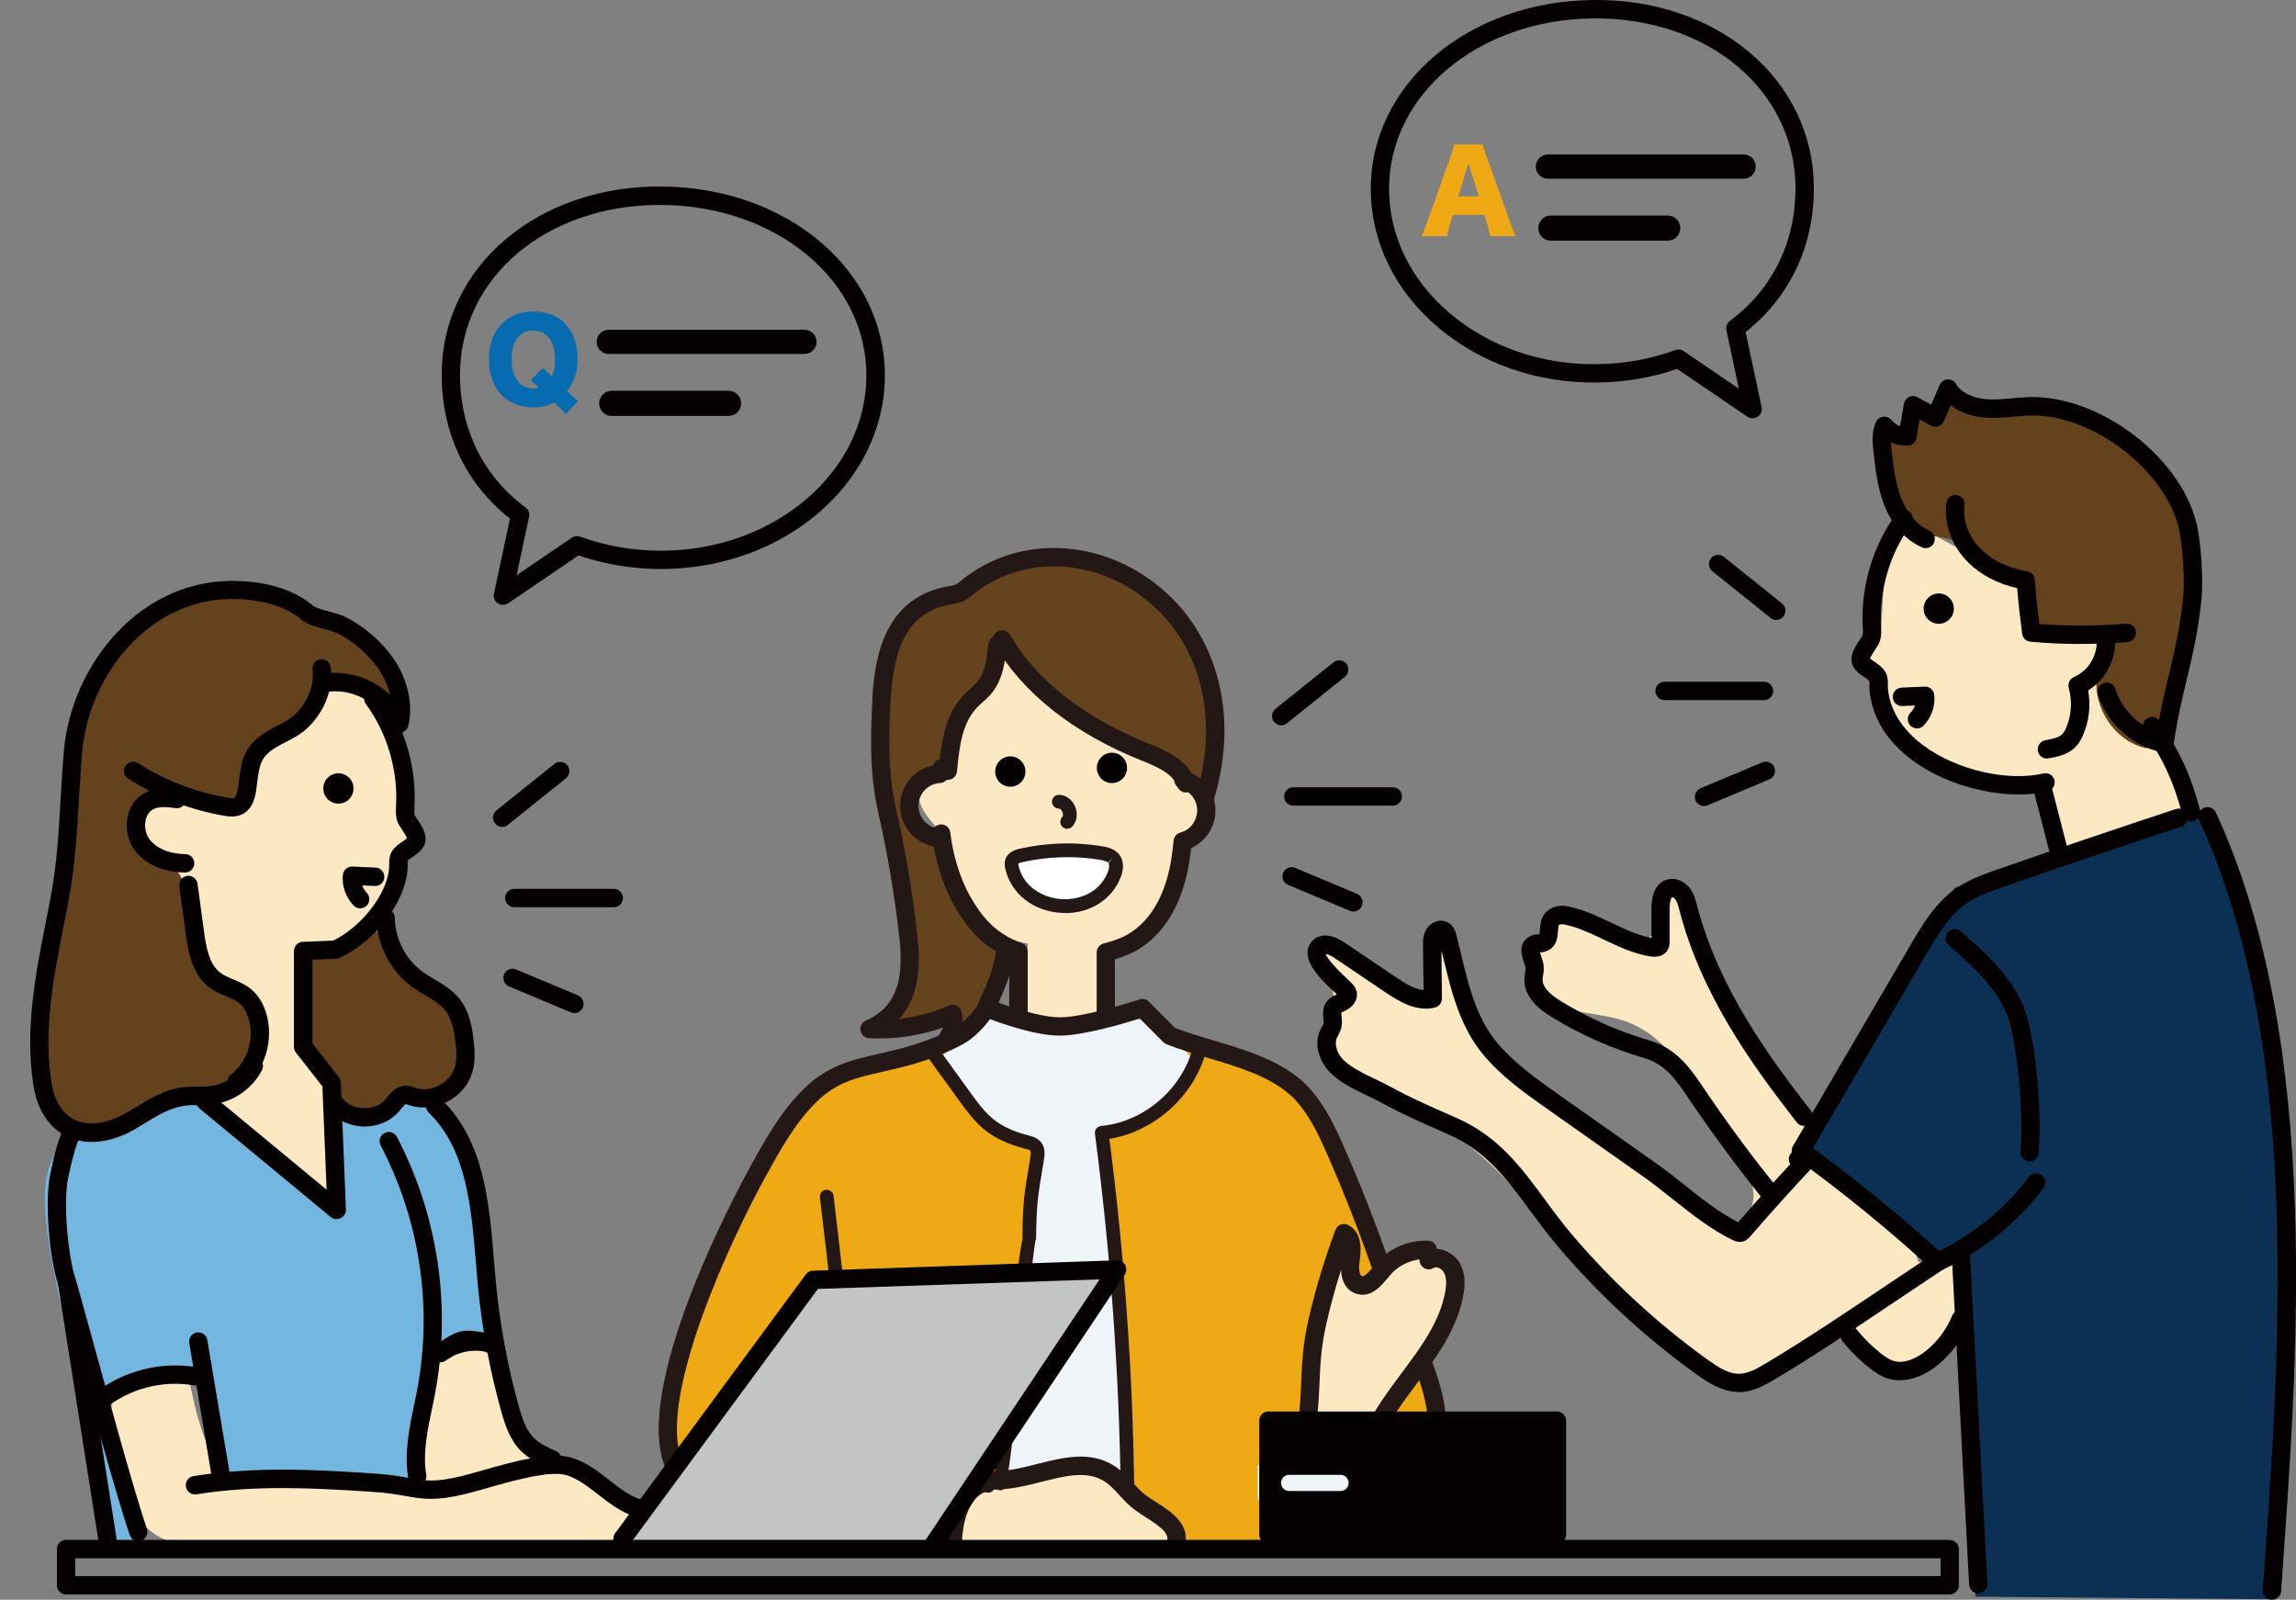 <svg width="211" height="147" viewBox="0 0 211 147" fill="none" xmlns="http://www.w3.org/2000/svg">
<rect x="0" y="0" width="211" height="147" fill="#808080" stroke="none"/>
<g clip-path="url(#clip0_157_470)">
<path d="M75.501 99.36C78.225 97.679 81.53 97.899 84.649 96.995C87.423 96.184 89.836 95.314 91.703 93.009C95.579 94.436 99.934 93.761 103.953 92.73C104.222 92.663 104.508 92.587 104.777 92.646C105.08 92.713 105.323 92.924 105.55 93.127C107.745 95.103 109.199 96.412 112.209 97.012C114.622 97.552 117.195 98.009 119.053 99.638C120.945 101.302 121.735 103.861 122.526 106.26C124.014 110.77 125.821 115.17 127.94 119.418C129.672 122.897 131.934 126.486 132.337 130.439C132.522 132.229 132.346 134.518 130.891 135.81C129.109 137.406 126.721 137.406 125.082 139.61C124.72 140.1 124.384 140.649 123.846 140.936C123.408 141.173 122.896 141.207 122.4 141.232C112.251 141.764 102.078 141.806 91.922 141.35C88.853 141.215 89.391 139.83 86.415 141.494C85.734 141.874 84.909 141.865 84.128 141.84C82.093 141.781 80.067 141.73 78.032 141.671C74.988 141.587 71.886 141.494 68.985 140.548C63.638 138.808 60.628 133.741 61.124 128.125C61.376 125.236 62.596 122.542 63.798 119.907C65.454 116.267 67.11 112.627 68.767 108.988C70.204 105.829 71.785 102.476 74.425 100.137C74.77 99.833 75.131 99.562 75.501 99.335V99.36Z" fill="#EEA915"/>
<path d="M101.027 93.955C102.675 93.82 104.575 93.161 105.937 94.098C107.501 95.179 108.594 96.058 109.62 97.367C108.174 101.353 105.256 102.772 101.246 104.098C102.919 114.291 104.18 126.377 104.239 136.705C100.422 134.822 95.797 134.661 91.863 136.283C91.678 125.912 95.041 111.808 95.209 105.39C95.31 105.778 90.366 102.442 89.836 101.817C88.508 100.238 85.49 98.769 86.784 96.843C87.533 95.728 91.005 93.254 92.182 93.051C93.275 92.865 95.268 93.769 96.436 93.896C97.958 94.065 99.497 94.082 101.027 93.955Z" fill="#EFF4F8"/>
<path d="M87.171 64.751C87.138 64.802 87.096 64.844 87.062 64.894C85.658 66.761 83.976 70.924 84.439 73.323C84.775 75.079 86.23 75.848 86.751 77.081C87.449 78.719 87.449 80.653 88.449 82.343C89.752 84.555 91.921 86.388 94.461 86.7C94.234 88.904 94.2 91.134 94.343 93.347C96.731 94.259 99.446 94.293 101.859 93.431C101.952 91.683 102.044 89.935 102.137 88.178C102.162 87.756 102.196 87.3 102.498 87.004C102.784 86.726 103.213 86.692 103.608 86.607C106.971 85.932 107.947 82.03 108.426 79.133C108.863 76.524 111.806 73.694 108.813 71.186C108.426 70.865 107.989 70.612 107.669 70.223C107.266 69.734 107.123 69.083 106.938 68.484C105.323 63.29 100.094 60.072 94.906 58.493C93.166 57.961 91.039 57.64 89.736 58.915C90.231 59.025 90.332 59.692 90.223 60.19C89.845 61.998 88.315 63.281 87.171 64.742V64.751Z" fill="#FCE9C3"/>
<path d="M100.363 67.31C102.011 68.07 103.768 68.593 105.424 69.353C107.493 70.308 109.191 71.693 110.141 73.796C111.554 73.593 111.495 72.613 111.486 71.524C111.47 69.978 111.52 68.441 111.528 66.879C111.562 63.29 110.561 59.65 108.392 56.761C104.979 52.218 98.488 49.988 93.267 52.218C91.476 52.978 89.887 54.202 88.02 54.734C83.917 55.9 81.74 56.432 80.849 61.102C80.092 65.08 80.117 69.21 80.924 73.179C82.269 79.792 87.457 90.484 79.209 94.943C81.984 95.678 84.834 94.293 87.373 92.95C87.449 94.014 87.222 95.078 86.81 96.049C90.156 94.749 92.561 90.999 93.048 87.511C93.073 87.334 93.09 87.139 93.023 86.971C92.93 86.751 92.695 86.624 92.485 86.506C90.66 85.493 89.181 83.972 88.105 82.182C87.314 80.873 86.944 77.284 85.902 76.49C85.658 76.304 85.355 76.211 85.069 76.084C84.17 75.687 83.438 74.868 83.253 73.897C83.068 72.926 83.505 71.836 84.363 71.355C85.027 70.983 85.834 70.992 86.591 70.874C87.272 68.644 87.751 66.592 89.113 64.709C90.274 63.104 91.501 61.415 91.661 59.371C92.544 60.503 93.477 61.592 94.444 62.648C95.882 64.21 97.42 65.705 99.261 66.752C99.615 66.955 99.976 67.141 100.346 67.31H100.363Z" fill="#64431E"/>
<path d="M87.129 96.184C86.961 96.184 86.784 96.134 86.641 96.024C86.263 95.754 86.179 95.222 86.448 94.841C86.541 94.715 86.616 94.571 86.667 94.419C84.489 95.188 82.152 95.526 79.865 95.399C79.478 95.374 79.15 95.095 79.083 94.706C79.016 94.318 79.217 93.938 79.571 93.786C82.194 92.62 83.119 90.349 82.656 86.21C82.227 82.393 81.588 78.559 80.739 74.801C79.949 71.279 79.991 68.458 80.126 65.148C80.26 61.862 80.546 55.03 87.138 53.873L87.289 53.848C87.491 53.814 87.676 53.78 87.81 53.721C87.953 53.654 88.121 53.518 88.273 53.392C93.309 49.237 100.691 49.355 106.223 53.662C111.865 58.053 113.916 65.629 111.57 73.424C111.436 73.872 110.973 74.125 110.519 73.99C110.074 73.855 109.822 73.382 109.956 72.934C112.092 65.823 110.267 58.949 105.189 54.996C100.279 51.171 93.763 51.052 89.34 54.692C89.122 54.878 88.836 55.106 88.483 55.267C88.155 55.41 87.835 55.461 87.558 55.511L87.423 55.537C83.06 56.297 82.017 59.962 81.799 65.215C81.664 68.509 81.622 71.102 82.37 74.429C83.228 78.246 83.884 82.14 84.312 86.025C84.573 88.372 84.607 91.455 82.639 93.634C84.212 93.448 85.759 93.034 87.205 92.392C87.432 92.291 87.692 92.299 87.919 92.409C88.138 92.519 88.306 92.722 88.365 92.967C88.6 93.946 88.399 95.019 87.81 95.838C87.642 96.066 87.39 96.193 87.129 96.193V96.184Z" fill="#231815"/>
<path d="M66.883 138.175C66.883 138.175 66.858 138.175 66.85 138.175C65.849 138.132 64.605 138.09 63.512 137.524C62.251 136.883 61.376 135.776 60.922 134.256C58.535 126.385 67.926 109.055 69.002 107.104C70.288 104.782 71.743 102.155 73.837 100.086C76.056 97.899 78.251 97.4 80.798 96.826L81.412 96.683C83.228 96.269 85.582 95.635 87.76 94.428C88.769 93.87 89.702 92.62 89.979 92.181C90.198 91.835 90.627 91.7 91.005 91.852C91.047 91.869 95.091 93.482 97.42 93.482C99.749 93.482 104.668 91.852 104.718 91.835C105.021 91.734 105.357 91.81 105.576 92.038L107.972 94.445C109.048 94.867 110.225 95.222 111.478 95.593C114.353 96.446 117.321 97.333 119.532 99.216C119.86 99.495 120.171 99.807 120.457 100.128C121.845 101.716 122.753 103.659 123.56 105.508C125.107 109.03 126.528 112.661 127.78 116.301C128.159 117.399 128.798 118.759 129.47 120.195C132.043 125.692 135.574 133.217 129.874 137.465C129.496 137.744 128.974 137.668 128.697 137.288C128.419 136.916 128.495 136.384 128.873 136.106C133.464 132.677 130.404 126.157 127.949 120.912C127.259 119.434 126.603 118.041 126.191 116.85C124.947 113.252 123.543 109.663 122.021 106.184C121.231 104.376 120.415 102.645 119.188 101.235C118.961 100.973 118.709 100.728 118.439 100.5C116.497 98.845 113.698 98.017 110.999 97.206C109.653 96.801 108.384 96.429 107.19 95.948C107.081 95.906 106.988 95.838 106.904 95.762L104.743 93.592C103.381 94.022 99.581 95.162 97.403 95.162C95.226 95.162 92.283 94.132 90.988 93.651C90.501 94.293 89.626 95.314 88.567 95.906C86.213 97.215 83.707 97.882 81.782 98.329L81.16 98.473C78.679 99.03 76.88 99.436 75.005 101.285C73.08 103.177 71.693 105.694 70.465 107.915C66.942 114.291 60.746 127.888 62.52 133.758C62.848 134.839 63.419 135.574 64.269 136.013C65.034 136.401 66.026 136.443 66.909 136.477C67.371 136.494 67.733 136.891 67.716 137.356C67.699 137.812 67.329 138.166 66.875 138.166L66.883 138.175Z" fill="#231815"/>
<path d="M101.624 93.921C101.162 93.921 100.783 93.541 100.783 93.076V87.519C100.783 87.131 101.044 86.802 101.414 86.7C102.322 86.464 103.062 86.194 103.575 85.898C106.265 84.369 107.274 81.27 107.644 78.93C107.728 78.382 107.795 77.816 107.854 77.241C107.888 76.887 108.132 76.6 108.468 76.507C109.384 76.262 110.023 75.426 110.023 74.48C110.023 73.534 109.418 72.732 108.51 72.47C108.064 72.335 107.812 71.87 107.938 71.422C108.073 70.975 108.544 70.722 108.981 70.848C110.604 71.33 111.697 72.791 111.697 74.48C111.697 75.983 110.805 77.334 109.46 77.934C109.41 78.407 109.359 78.812 109.292 79.201C108.863 81.903 107.661 85.509 104.39 87.367C103.877 87.654 103.23 87.925 102.456 88.153V93.068C102.456 93.532 102.078 93.912 101.616 93.912L101.624 93.921Z" fill="#231815"/>
<path d="M93.586 93.921C93.124 93.921 92.746 93.541 92.746 93.076V88.026C90.08 86.911 88.685 84.96 87.667 83.17C86.818 81.675 86.145 79.724 85.809 77.782C84.052 77.453 82.724 75.907 82.724 74.049C82.724 72.031 84.304 70.367 86.314 70.266C86.768 70.257 87.171 70.603 87.196 71.068C87.222 71.532 86.86 71.929 86.398 71.955C85.279 72.014 84.405 72.934 84.405 74.049C84.405 74.978 85.01 75.772 85.843 76.051C85.994 75.882 86.213 75.772 86.44 75.755C86.894 75.73 87.281 76.059 87.331 76.507C87.558 78.534 88.247 80.763 89.139 82.334C90.122 84.057 91.367 85.771 93.881 86.65C94.217 86.768 94.444 87.089 94.444 87.443V93.076C94.444 93.541 94.066 93.921 93.603 93.921H93.586Z" fill="#231815"/>
<path d="M102.263 78.812C102.305 78.855 102.347 78.905 102.389 78.956C102.667 79.361 102.574 79.91 102.389 80.375C100.741 84.572 94.04 84.049 92.998 79.725C92.956 79.547 92.922 79.353 92.981 79.175C93.099 78.812 93.519 78.677 93.889 78.593C96.268 78.069 98.74 77.993 101.145 78.382C101.54 78.449 101.977 78.542 102.255 78.821L102.263 78.812Z" fill="white"/>
<path d="M97.899 83.896C97.748 83.896 97.597 83.896 97.445 83.879C94.923 83.702 92.939 82.131 92.392 79.868C92.333 79.606 92.283 79.302 92.392 78.981C92.636 78.221 93.485 78.035 93.763 77.976C96.235 77.427 98.757 77.351 101.254 77.757C101.742 77.833 102.305 77.968 102.709 78.365C102.784 78.441 102.851 78.517 102.91 78.61C103.272 79.133 103.297 79.826 102.986 80.62C102.187 82.647 100.22 83.905 97.908 83.905L97.899 83.896ZM93.578 79.387C93.578 79.387 93.578 79.437 93.611 79.581C94.108 81.658 96.033 82.511 97.521 82.621C99.009 82.722 101.01 82.14 101.801 80.147C101.943 79.784 101.969 79.471 101.859 79.319L102.255 78.812L101.817 79.268C101.641 79.1 101.22 79.032 101.044 78.998C98.732 78.626 96.31 78.703 94.023 79.209C93.653 79.294 93.578 79.37 93.578 79.378V79.387Z" fill="#231815"/>
<path d="M90.618 93.49C90.509 93.49 90.391 93.465 90.282 93.423C89.862 93.237 89.668 92.739 89.853 92.308L90.164 91.607C90.812 90.146 91.283 89.099 91.543 87.443C91.619 86.979 92.039 86.666 92.502 86.742C92.956 86.818 93.275 87.249 93.2 87.705C92.905 89.58 92.376 90.771 91.695 92.291L91.383 92.984C91.241 93.296 90.938 93.49 90.61 93.49H90.618Z" fill="#231815"/>
<path d="M117.733 66.651C117.489 66.651 117.246 66.541 117.077 66.33C116.792 65.967 116.85 65.435 117.212 65.139L122.551 60.858C122.912 60.57 123.442 60.63 123.736 60.993C124.022 61.356 123.963 61.888 123.602 62.183L118.263 66.465C118.112 66.592 117.927 66.651 117.742 66.651H117.733Z" fill="#040000"/>
<path d="M124.375 83.761C124.266 83.761 124.157 83.744 124.056 83.694L118.372 81.312C117.943 81.135 117.742 80.636 117.918 80.206C118.095 79.775 118.591 79.572 119.02 79.75L124.703 82.131C125.132 82.309 125.334 82.807 125.157 83.238C125.023 83.559 124.712 83.761 124.384 83.761H124.375Z" fill="#040000"/>
<path d="M127.999 74.032H118.851C118.389 74.032 118.011 73.652 118.011 73.188C118.011 72.723 118.389 72.343 118.851 72.343H127.999C128.461 72.343 128.84 72.723 128.84 73.188C128.84 73.652 128.461 74.032 127.999 74.032Z" fill="#040000"/>
<path d="M92.846 72.292C93.613 72.292 94.234 71.668 94.234 70.899C94.234 70.129 93.613 69.505 92.846 69.505C92.08 69.505 91.459 70.129 91.459 70.899C91.459 71.668 92.08 72.292 92.846 72.292Z" fill="#040000"/>
<path d="M102.187 71.955C102.953 71.955 103.575 71.331 103.575 70.561C103.575 69.792 102.953 69.168 102.187 69.168C101.421 69.168 100.8 69.792 100.8 70.561C100.8 71.331 101.421 71.955 102.187 71.955Z" fill="#040000"/>
<path d="M108.989 72.825C108.644 72.825 108.317 72.605 108.199 72.259C107.77 71.034 106.189 70.401 104.802 69.843C98.606 67.344 93.965 63.661 91.367 59.185C91.131 58.78 91.266 58.265 91.669 58.028C92.073 57.792 92.586 57.927 92.821 58.332C95.856 63.568 101.355 66.626 105.433 68.272C107.064 68.931 109.098 69.75 109.788 71.684C109.939 72.124 109.712 72.605 109.275 72.765C109.183 72.799 109.09 72.816 108.998 72.816L108.989 72.825Z" fill="#231815"/>
<path d="M87.096 71.676C86.986 71.676 86.877 71.651 86.776 71.608L86.213 71.372C85.784 71.195 85.582 70.705 85.759 70.274C85.868 70.004 86.103 69.826 86.364 69.767C86.608 67.538 87.062 65.46 88.533 63.898C88.735 63.687 88.945 63.492 89.155 63.298C89.424 63.053 89.677 62.825 89.87 62.58C90.526 61.753 90.686 60.604 90.829 59.185C90.871 58.721 91.283 58.392 91.745 58.425C92.207 58.468 92.544 58.881 92.502 59.346C92.376 60.68 92.207 62.335 91.19 63.628C90.913 63.982 90.593 64.269 90.29 64.54C90.106 64.7 89.929 64.869 89.761 65.046C88.449 66.44 88.163 68.517 87.945 70.891C87.919 71.161 87.768 71.397 87.541 71.541C87.407 71.625 87.255 71.659 87.104 71.659L87.096 71.676Z" fill="#231815"/>
<path d="M98.076 76.16C97.916 76.16 97.765 76.101 97.639 75.983C97.386 75.738 97.378 75.341 97.614 75.088C97.714 74.978 97.706 74.775 97.639 74.615C97.572 74.454 97.445 74.302 97.294 74.302C96.949 74.294 96.672 73.998 96.68 73.652C96.689 73.306 96.975 73.036 97.311 73.036H97.328C97.967 73.052 98.538 73.475 98.807 74.133C99.076 74.792 98.967 75.493 98.53 75.958C98.404 76.084 98.244 76.152 98.076 76.152V76.16Z" fill="#231815"/>
<path d="M87.634 138.377C89.517 135.101 99.135 133.589 102.112 135.354C102.91 135.835 103.6 136.486 104.272 137.136C104.794 137.634 105.307 138.132 105.828 138.631C106.694 139.458 107.636 140.573 107.249 141.713C103.213 141.73 99.186 142.144 95.133 142.279C93.166 142.347 89.097 143.301 87.844 141.207C87.171 140.083 87.188 139.146 87.634 138.377Z" fill="#FCE9C3"/>
<path d="M87.541 142.988C87.079 142.988 86.7 142.6 86.709 142.136C86.742 137.811 88.575 135.21 91.611 135.177C92.787 135.16 94.074 134.839 95.31 134.526C97.723 133.918 100.22 133.285 102.431 134.72C103.095 135.151 103.6 135.7 104.096 136.241C104.466 136.646 104.819 137.026 105.214 137.33C105.517 137.558 105.87 137.786 106.248 138.031C107.602 138.901 109.283 139.973 108.93 141.891C108.846 142.347 108.409 142.651 107.947 142.566C107.493 142.482 107.19 142.043 107.274 141.578C107.409 140.835 106.593 140.252 105.34 139.45C104.953 139.205 104.55 138.943 104.188 138.664C103.684 138.276 103.264 137.82 102.86 137.381C102.423 136.899 102.002 136.452 101.515 136.139C99.917 135.101 97.883 135.616 95.722 136.165C94.385 136.502 93.006 136.849 91.627 136.866C88.735 136.899 88.399 140.565 88.39 142.144C88.39 142.608 88.012 142.98 87.549 142.98L87.541 142.988Z" fill="#231815"/>
<path d="M121.567 116.588C121.777 115.49 122.282 114.139 123.392 114.097C123.972 115.229 124.157 116.563 123.913 117.813C125.14 118.244 126.326 117.137 127.158 116.141C127.991 115.144 129.193 114.038 130.412 114.485C131.101 114.739 131.581 115.448 132.304 115.55C132.606 115.592 132.909 115.524 133.203 115.592C133.943 115.761 134.246 116.656 134.238 117.416C134.195 120.017 132.068 122.01 130.454 124.046C128.487 126.512 127.116 129.451 126.477 132.542C124.627 132.204 122.778 131.874 120.92 131.537C118.154 131.038 121.105 118.995 121.559 116.58L121.567 116.588Z" fill="#FCE9C3"/>
<path d="M126.301 132.356C126.175 132.356 126.048 132.33 125.931 132.271C125.51 132.06 125.342 131.553 125.552 131.14C126.435 129.358 127.637 127.745 128.798 126.182C130.589 123.784 132.279 121.512 132.8 118.776C132.96 117.94 132.926 117.331 132.682 116.909C132.564 116.698 132.329 116.521 132.094 116.47C131.993 116.445 131.858 116.436 131.757 116.504C131.513 116.664 131.202 116.69 130.933 116.554C130.673 116.428 130.488 116.174 130.462 115.879L130.446 115.727C129.403 115.862 128.411 116.386 127.738 117.188L127.562 117.399C126.94 118.151 126.006 119.291 124.678 118.894C123.804 118.632 123.299 117.847 123.232 116.715C122.736 118.286 122.299 119.874 121.929 121.47C121.407 123.725 121.34 125.321 121.264 127.001C121.206 128.353 121.147 129.746 120.869 131.604C120.81 132.01 120.466 132.314 120.054 132.322H119.423C119.423 132.322 119.415 132.33 119.406 132.33C118.952 132.33 118.574 131.967 118.566 131.503C118.566 131.064 118.877 130.7 119.305 130.65C119.49 129.223 119.541 128.057 119.583 126.925C119.659 125.16 119.726 123.488 120.289 121.081C120.92 118.353 121.744 115.642 122.727 113.016C122.811 112.788 122.988 112.611 123.207 112.526C123.434 112.442 123.677 112.45 123.888 112.56C125.342 113.303 125.039 115.245 124.947 115.879C124.829 116.639 124.964 117.213 125.157 117.272C125.418 117.357 125.931 116.732 126.267 116.326L126.46 116.098C127.621 114.713 129.47 113.92 131.253 114.012C131.665 114.038 132.001 114.35 132.043 114.764C132.194 114.764 132.346 114.789 132.497 114.832C133.187 115.001 133.8 115.465 134.153 116.073C134.607 116.859 134.708 117.847 134.465 119.097C133.868 122.213 131.976 124.746 130.16 127.196C129.042 128.699 127.89 130.244 127.074 131.891C126.931 132.187 126.629 132.356 126.317 132.356H126.301Z" fill="#231815"/>
<path d="M76.804 117.695C76.485 117.695 76.216 117.458 76.182 117.137L75.35 110.026C75.308 109.68 75.56 109.368 75.905 109.325C76.241 109.292 76.561 109.537 76.603 109.883L77.435 116.994C77.477 117.34 77.225 117.653 76.88 117.695C76.855 117.695 76.83 117.695 76.804 117.695Z" fill="#231815"/>
<path d="M91.905 136.925H91.863C91.518 136.925 91.232 136.638 91.241 136.283C91.241 136.19 91.257 136.106 91.299 136.03C91.459 135.287 92.09 129.552 92.603 124.916C93.418 117.526 93.721 114.747 94.007 113.709H93.956C93.998 110.474 94.124 109.697 94.612 106.817L94.688 106.353C94.713 106.192 94.772 105.863 94.696 105.753C94.629 105.652 94.335 105.576 94.116 105.525C92.662 105.153 91.442 104.588 90.501 103.828C89.542 103.051 88.836 102.079 88.147 101.133L85.221 97.097C85.019 96.818 85.078 96.421 85.364 96.21C85.641 95.999 86.036 96.066 86.246 96.353L89.172 100.39C89.811 101.269 90.467 102.181 91.291 102.848C92.09 103.49 93.141 103.98 94.419 104.309C94.839 104.41 95.411 104.562 95.747 105.069C96.092 105.593 95.991 106.209 95.932 106.581L95.856 107.045C95.377 109.917 95.259 110.601 95.217 113.742C95.217 113.835 95.201 113.92 95.159 113.996C94.999 114.73 94.368 120.456 93.855 125.076C92.577 136.705 92.544 136.942 91.913 136.942L91.905 136.925Z" fill="#231815"/>
<path d="M103.625 137.761C103.28 137.761 103.003 137.482 102.995 137.136C102.852 126.157 102.053 115.068 100.624 104.182C100.598 104.013 100.649 103.836 100.758 103.701C100.867 103.566 101.019 103.481 101.195 103.464C105.105 103.11 108.653 100.069 109.62 96.252C109.704 95.914 110.057 95.712 110.385 95.796C110.721 95.88 110.923 96.227 110.839 96.564C109.788 100.677 106.114 103.98 101.952 104.647C103.339 115.381 104.113 126.301 104.247 137.111C104.247 137.457 103.97 137.744 103.625 137.753V137.761Z" fill="#231815"/>
<path d="M90.795 137.153C90.795 137.153 90.728 137.153 90.694 137.153C89.181 136.908 87.634 136.849 86.103 136.967C85.759 136.992 85.456 136.731 85.431 136.384C85.406 136.038 85.666 135.734 86.011 135.709C87.642 135.582 89.281 135.65 90.896 135.911C91.24 135.962 91.476 136.291 91.417 136.638C91.367 136.95 91.098 137.17 90.795 137.17V137.153Z" fill="#231815"/>
<path d="M37.095 76.287C37.381 76.701 37.751 76.98 38.247 77.047C38.474 77.925 37.473 78.559 36.893 79.243C36.086 80.189 36.019 81.54 35.657 82.739C34.774 85.653 31.798 87.781 28.771 87.663C28.57 87.663 28.351 87.646 28.191 87.773C28.006 87.916 27.981 88.186 27.973 88.423C27.905 90.374 27.83 92.325 27.762 94.276C27.72 95.331 27.729 96.522 28.469 97.274C28.864 97.679 29.427 97.907 29.763 98.363C30.075 98.785 30.133 99.343 30.184 99.866C30.503 103.067 30.814 106.268 31.134 109.469C31.193 110.051 31.151 110.795 30.604 110.989C30.159 111.149 29.713 110.812 29.36 110.499C24.946 106.521 19.237 102.214 16.429 96.91C13.612 91.582 11.939 85.636 11.695 79.606C11.594 77.03 11.914 74.091 13.965 72.554C14.688 72.014 15.546 71.71 16.328 71.262C18.808 69.835 20.237 67.115 22.423 65.266C24.87 63.205 31.125 60.992 33.807 63.56C35.489 65.164 36.221 67.985 36.7 70.164C36.977 71.448 36.078 74.851 37.095 76.304V76.287Z" fill="#FCE9C3"/>
<path d="M36.389 64.565C36.422 64.818 36.447 65.072 36.464 65.325C35.203 63.188 32.294 62.901 29.822 62.85C29.881 64.303 28.561 65.409 27.291 66.102C26.022 66.794 24.559 67.419 23.912 68.72C23.466 69.624 23.5 70.671 23.348 71.667C23.197 72.664 22.718 73.745 21.759 74.04C21.33 74.167 20.876 74.125 20.431 74.066C18.22 73.779 16.387 73.027 14.251 73.956C12.805 74.581 11.039 76.599 12.612 78.12C13.351 78.838 14.529 78.829 15.428 79.327C17.85 80.678 16.942 84.411 18.085 86.953C19.094 89.2 21.692 90.332 22.928 92.46C24.626 95.374 22.768 99.698 19.489 100.449C17.698 100.863 15.756 100.339 14.016 100.922C12.082 101.564 10.703 103.473 8.702 103.861C6.112 104.368 3.691 101.969 3.111 99.377C2.531 96.784 3.271 94.115 3.884 91.539C5.314 85.594 6.146 79.496 6.365 73.382C6.457 70.755 6.449 68.095 7.147 65.561C8.349 61.22 11.687 57.572 15.832 55.858C19.304 54.422 25.064 53.864 28.384 55.976C28.889 56.297 29.36 56.677 29.906 56.913C30.411 57.133 30.949 57.217 31.47 57.386C33.051 57.893 34.337 59.109 35.153 60.562C35.842 61.795 36.212 63.171 36.38 64.573L36.389 64.565Z" fill="#64421E"/>
<path d="M38.482 89.799C39.382 90.357 40.399 90.771 41.131 91.539C42.585 93.068 42.501 95.458 42.325 97.561C42.24 98.574 42.089 99.723 41.274 100.331C40.214 101.125 38.709 100.576 37.406 100.821C36.263 101.032 35.346 101.859 34.287 102.332C32.925 102.949 31.243 102.586 30.814 100.998C30.697 100.559 30.688 100.103 30.579 99.664C29.915 97.088 27.182 96.488 27.384 93.49C27.51 91.657 27.628 89.816 27.754 87.984C27.771 87.756 27.788 87.511 27.922 87.325C28.09 87.088 28.401 86.996 28.687 86.945C29.805 86.742 30.957 86.801 32.075 86.59C32.79 86.455 33.345 85.957 33.992 85.788C34.968 85.534 34.648 85.509 35.296 86.523C36.136 87.84 37.137 88.972 38.482 89.799Z" fill="#64421E"/>
<path d="M31.512 111.47C31.479 108.43 31.453 105.398 31.42 102.358C34.009 103.093 36.582 100.196 39.188 100.88C41.248 101.412 42.106 103.836 42.577 105.922C43.88 111.783 44.62 117.771 44.771 123.775C42.77 123.817 40.374 124.121 39.525 125.937C39.23 126.571 39.188 127.289 39.155 127.989C39.012 130.802 38.869 133.606 38.726 136.418C32.572 136.257 26.409 136.198 20.254 136.257C19.8 133.411 19.346 130.565 18.884 127.711C18.791 127.145 18.674 126.52 18.22 126.174C17.909 125.937 17.505 125.878 17.118 125.844C15.201 125.692 13.251 126.055 11.519 126.892C11.115 127.086 10.711 127.322 10.485 127.702C10.224 128.133 10.241 128.674 10.266 129.172C10.518 133.623 11.208 138.039 12.334 142.347C11.258 142.195 10.19 142.051 9.114 141.899C9.955 131.714 5.12 121.934 4.196 111.757C3.969 109.291 4.153 106.428 6.104 104.917C7.281 104.005 8.845 103.819 10.316 103.565C14.604 102.814 17.993 99.681 21.415 103C23.062 104.596 24.71 106.175 26.476 107.636C27.081 108.143 31.512 110.896 31.521 111.47H31.512Z" fill="#73B7E0"/>
<path d="M74.93 118.184L102.154 116.994L86.768 141.967L55.995 142.203L74.93 118.184Z" fill="#C3C4C4"/>
<path d="M46.57 128.665C46.739 129.442 46.957 130.185 47.361 130.768C50.018 134.619 55.567 135.227 58.055 139.315C57.912 141.477 55.087 142.119 52.935 142.169C50.522 142.228 48.109 142.279 45.688 142.338C39.096 142.49 32.496 142.642 25.904 142.389C20.919 142.195 13.394 143.546 11.947 137.634C11.485 135.742 11.023 133.842 10.56 131.95C10.182 130.413 9.93 128.496 11.165 127.525C11.72 127.094 12.444 126.968 13.133 126.875C14.52 126.689 15.924 126.571 17.32 126.512C17.866 129.071 18.724 133.724 20.952 135.447C22.146 136.376 23.794 136.393 25.307 136.376C29.536 136.308 33.774 136.249 38.003 136.182C37.053 136.198 38.163 128.463 38.356 127.804C39.037 125.431 42.072 122.525 44.796 124.375C46.041 125.228 46.2 127.027 46.562 128.665H46.57Z" fill="#FCE9C3"/>
<path d="M172.804 58.214C172.745 58.636 172.669 59.084 172.409 59.422C171.82 60.165 170.324 60.469 170.609 61.373C170.761 61.845 171.341 61.98 171.778 62.225C172.451 62.605 172.821 63.349 173.182 64.041C174.788 67.073 177.184 69.936 180.472 70.874C182.094 71.338 183.835 71.296 185.449 71.794C187.063 72.292 188.644 73.601 188.627 75.299C188.619 76.245 188.224 77.469 189.039 77.951C189.283 78.094 189.569 78.111 189.855 78.128C194.176 78.331 198.54 77.511 202.483 75.738C201.693 73.745 200.894 71.743 200.104 69.75C199.978 69.438 199.851 69.117 199.633 68.855C199.179 68.306 198.431 68.129 197.766 67.875C194.227 66.516 192.377 61.879 194 58.442C192.167 58.586 190.258 58.729 188.551 58.036C186.845 57.344 185.424 55.571 185.769 53.763C185.769 53.797 177.621 48.873 176.747 48.747C172.501 48.13 173.249 55.148 172.812 58.214H172.804Z" fill="#FCE9C3"/>
<path d="M132.892 86.185C132.228 85.687 131.354 86.658 131.379 87.486C131.404 88.313 131.833 89.149 131.631 89.96C131.337 91.176 129.739 91.641 128.571 91.21C127.402 90.788 126.561 89.774 125.721 88.854C124.88 87.933 123.888 87.013 122.66 86.869C122.358 86.835 122.038 86.852 121.769 86.996C120.995 87.426 121.122 88.592 121.55 89.369C121.979 90.146 122.627 90.889 122.568 91.776C122.534 92.299 122.248 92.764 122.063 93.254C121.096 95.779 122.812 98.633 125.04 100.154C127.268 101.674 129.966 102.332 132.363 103.582C137.769 106.42 141.098 112.002 145.386 116.36C148.035 119.046 151.078 121.292 154.105 123.53C156.308 125.152 158.897 126.866 161.554 126.233C163.143 125.861 164.413 124.704 165.825 123.868C167.229 123.032 169.113 122.551 170.433 123.513C170.929 123.877 171.282 124.409 171.744 124.822C173.72 126.596 177.092 125.566 178.647 123.421C180.203 121.275 180.43 118.455 180.522 115.794C179.118 115.854 177.714 115.913 176.31 115.972C175.284 112.813 172.947 110.102 169.987 108.624C168.39 107.83 166.38 107.104 165.994 105.356C165.783 104.402 166.145 103.337 165.724 102.442C165.497 101.961 165.069 101.606 164.682 101.235C162.942 99.605 161.722 97.493 160.646 95.357C159.402 92.899 158.309 90.374 157.359 87.79C156.392 85.138 155.156 82.013 152.415 81.371C152.541 82.68 152.432 84.014 152.087 85.29C152.003 85.594 151.894 85.915 151.633 86.092C151.28 86.337 150.801 86.21 150.389 86.084C148.094 85.357 145.739 84.817 143.36 84.462C142.973 84.403 142.544 84.361 142.208 84.563C141.729 84.859 141.662 85.518 141.502 86.067C141.283 86.818 140.796 87.469 140.619 88.229C140.19 90.146 141.931 91.911 143.772 92.57C145.613 93.228 147.639 93.203 149.472 93.879C154.164 95.585 156.123 100.981 158.923 105.128C159.847 106.496 160.94 107.856 161.134 109.494C161.327 111.133 160.066 113.067 158.443 112.805C155.93 112.408 152.297 108.954 150.263 107.459C147.497 105.432 144.84 103.245 142.317 100.914C137.559 96.522 133.674 92.891 132.884 86.16L132.892 86.185Z" fill="#FCE9C3"/>
<path d="M177.933 38.502C177.386 38.224 176.84 37.953 176.293 37.675C175.881 38.435 175.721 39.322 175.822 40.183C174.906 40.056 174.023 39.735 173.233 39.254C172.678 41.923 173.157 44.794 174.553 47.142C174.998 47.885 175.562 48.611 176.36 48.958C176.974 49.228 177.655 49.245 178.319 49.355C180.413 49.701 182.22 50.959 183.952 52.184C184.894 52.851 185.861 53.535 186.458 54.523C187.055 55.503 187.206 56.863 186.492 57.766C187.03 57.091 193.235 57.876 193.31 59.481C193.344 60.097 193.058 60.68 192.881 61.271C191.931 64.337 194.016 67.994 197.127 68.728C199.877 69.379 201.23 56.339 201.264 54.363C201.356 49.937 200.205 45.309 197.211 42.058C194.79 39.431 191.242 37.852 187.719 37.472C184.415 37.117 181.43 38.232 178.681 35.682C178.37 36.594 178.176 37.556 177.941 38.502H177.933Z" fill="#64421E"/>
<path d="M143.04 130.565H116.766V140.311H143.04V130.565Z" fill="#040000"/>
<path d="M124.821 134.611H115.581V137.803H124.821V134.611Z" fill="#EFF4F8"/>
<path d="M202.189 74.438L179.639 81.565L165.994 105.364L177.268 115.811H180.522L181.531 146.721L208.755 146.958C208.755 146.958 210.411 119.021 209.941 109.503C209.47 99.993 206.031 82.511 205.325 80.138C204.619 77.765 202.189 74.438 202.189 74.438Z" fill="#0B3053"/>
<path d="M185.516 73.002C182.204 73.002 178.445 71.845 175.788 69.894C173.392 68.129 172.013 65.874 171.803 63.374C171.795 63.222 171.795 63.07 171.803 62.918C171.803 62.8 171.803 62.631 171.795 62.58C171.736 62.496 171.509 62.344 171.324 62.217C170.836 61.888 170.096 61.389 170.155 60.477C170.197 59.852 170.609 59.244 170.937 58.746C171.004 58.645 171.072 58.543 171.131 58.459C171.223 58.307 171.206 57.96 171.189 57.656C170.979 53.932 172.106 50.14 174.283 47.184C174.561 46.812 175.082 46.728 175.461 47.007C175.83 47.285 175.915 47.818 175.637 48.189C173.687 50.824 172.678 54.228 172.863 57.504C172.896 58.087 172.93 58.737 172.56 59.337C172.493 59.438 172.417 59.557 172.333 59.683C172.198 59.886 171.929 60.291 171.854 60.511C171.946 60.595 172.131 60.722 172.266 60.815C172.585 61.026 172.938 61.271 173.19 61.634C173.51 62.099 173.502 62.589 173.493 62.952C173.493 63.044 173.493 63.137 173.493 63.23C173.703 65.755 175.402 67.504 176.789 68.526C179.833 70.764 184.465 71.836 187.795 71.076C188.249 70.966 188.703 71.253 188.804 71.71C188.904 72.165 188.627 72.613 188.173 72.723C187.349 72.909 186.458 73.002 185.525 73.002H185.516Z" fill="#040000"/>
<path d="M178.168 57.319C178.934 57.319 179.555 56.695 179.555 55.925C179.555 55.156 178.934 54.532 178.168 54.532C177.402 54.532 176.781 55.156 176.781 55.925C176.781 56.695 177.402 57.319 178.168 57.319Z" fill="#040000"/>
<path d="M176.158 66.93C175.948 66.93 175.73 66.845 175.57 66.685C175.242 66.355 175.242 65.823 175.57 65.494C175.755 65.308 175.898 65.072 175.982 64.827L174.822 64.877C174.367 64.911 173.964 64.54 173.947 64.067C173.93 63.594 174.283 63.205 174.754 63.188L176.881 63.095C177.344 63.078 177.705 63.408 177.756 63.855C177.865 64.894 177.495 65.95 176.764 66.685C176.596 66.853 176.385 66.938 176.167 66.938L176.158 66.93Z" fill="#040000"/>
<path d="M198.901 69.15C198.851 69.15 198.8 69.15 198.75 69.134C196.009 68.618 193.621 66.482 192.797 63.813C192.663 63.365 192.907 62.892 193.352 62.757C193.798 62.622 194.269 62.867 194.403 63.315C194.966 65.122 196.438 66.625 198.22 67.25C198.557 65.198 198.943 63.577 199.322 61.997C199.835 59.869 200.314 57.851 200.625 54.971C200.801 53.358 200.6 50.512 200.322 48.966C199.296 43.401 192.301 37.953 186.449 38.181C185.987 38.198 185.533 38.24 185.071 38.283C184.188 38.359 183.28 38.443 182.355 38.367C181.127 38.266 180.068 37.869 179.269 37.244L178.63 38.713C178.538 38.933 178.353 39.093 178.134 39.169C177.916 39.245 177.672 39.229 177.462 39.11L176.411 38.536L176.116 40.251C176.049 40.647 175.713 40.935 175.318 40.952C174.805 40.977 174.258 40.859 173.771 40.639C173.779 40.901 173.813 41.163 173.838 41.407C174.006 42.894 174.183 44.422 174.721 45.791C175.276 47.201 176.217 48.282 177.302 48.755C177.731 48.941 177.924 49.439 177.739 49.861C177.554 50.292 177.058 50.486 176.638 50.3C175.124 49.642 173.888 48.265 173.165 46.407C172.543 44.836 172.358 43.19 172.182 41.602C172.089 40.774 171.971 39.752 172.4 38.781C172.518 38.511 172.77 38.325 173.064 38.291C173.35 38.257 173.645 38.376 173.83 38.604C174.031 38.857 174.309 39.051 174.611 39.161L174.973 37.092C175.023 36.822 175.192 36.594 175.435 36.475C175.679 36.357 175.965 36.366 176.2 36.492L177.47 37.185L178.26 35.369C178.386 35.082 178.664 34.888 178.975 34.862C179.278 34.846 179.589 34.998 179.749 35.276C180.211 36.053 181.237 36.577 182.498 36.678C183.28 36.746 184.079 36.678 184.928 36.594C185.415 36.551 185.903 36.509 186.391 36.492C193.083 36.256 200.801 42.269 201.979 48.662C202.29 50.351 202.491 53.366 202.306 55.157C201.987 58.146 201.491 60.207 200.97 62.394C200.541 64.168 200.104 66.009 199.75 68.433C199.717 68.661 199.591 68.863 199.406 68.999C199.263 69.1 199.086 69.159 198.918 69.159L198.901 69.15Z" fill="#040000"/>
<path d="M191.259 59.177C189.695 59.177 188.139 59.109 186.592 58.966C186.206 58.932 185.886 58.628 185.836 58.239C185.651 56.846 185.491 55.444 185.373 54.042C183.582 53.637 182.044 52.834 180.9 51.703C179.379 50.208 178.622 48.156 178.874 46.222C178.933 45.757 179.353 45.436 179.816 45.495C180.278 45.554 180.598 45.977 180.539 46.441C180.354 47.826 180.942 49.38 182.077 50.495C183.381 51.787 185.096 52.294 186.298 52.505C186.676 52.572 186.962 52.885 186.996 53.273C187.097 54.625 187.24 55.984 187.416 57.336C190.065 57.538 192.747 57.53 195.395 57.31C195.874 57.277 196.261 57.623 196.303 58.087C196.337 58.552 195.992 58.957 195.53 58.999C194.117 59.118 192.696 59.168 191.267 59.168L191.259 59.177Z" fill="#040000"/>
<path d="M188.106 69.7C187.702 69.7 187.349 69.412 187.282 68.999C187.206 68.543 187.509 68.103 187.963 68.019C188.644 67.901 189.232 67.774 189.552 67.428C189.661 67.309 189.762 67.141 189.88 66.879C190.367 65.747 190.452 64.413 190.115 63.222C189.998 62.808 190.208 62.377 190.603 62.209C191.872 61.676 192.747 60.283 192.68 58.906C192.654 58.442 193.016 58.045 193.478 58.02C193.932 57.977 194.336 58.357 194.361 58.822C194.454 60.68 193.462 62.487 191.898 63.441C192.15 64.818 191.99 66.254 191.427 67.554C191.301 67.858 191.107 68.247 190.788 68.585C190.056 69.37 188.972 69.564 188.257 69.683C188.207 69.683 188.156 69.691 188.114 69.691L188.106 69.7Z" fill="#040000"/>
<path d="M201.373 75.493C201.003 75.493 200.658 75.24 200.558 74.868C199.692 71.591 198.742 69.776 197.06 67.174C196.808 66.786 196.917 66.262 197.304 66.009C197.699 65.756 198.212 65.865 198.464 66.254C200.247 69.007 201.255 70.941 202.18 74.437C202.298 74.885 202.029 75.35 201.583 75.468C201.508 75.485 201.44 75.493 201.365 75.493H201.373Z" fill="#040000"/>
<path d="M189.216 79.141C188.846 79.141 188.501 78.888 188.4 78.508L186.887 72.63C186.769 72.174 187.038 71.718 187.492 71.6C187.946 71.481 188.4 71.752 188.518 72.208L190.031 78.086C190.149 78.533 189.88 78.998 189.426 79.116C189.359 79.133 189.283 79.141 189.216 79.141Z" fill="#040000"/>
<path d="M178.05 116.808C177.848 116.808 177.638 116.732 177.487 116.588C173.535 112.974 169.34 109.545 165.01 106.42C164.657 106.167 164.556 105.685 164.774 105.305L175.57 86.844C176.629 85.028 177.832 82.967 179.765 81.633C180.959 80.805 182.346 80.324 183.566 79.893C188.997 78.01 194.504 76.144 199.952 74.345C200.389 74.201 200.869 74.438 201.012 74.885C201.155 75.324 200.919 75.806 200.473 75.949C195.034 77.74 189.535 79.606 184.112 81.489C182.935 81.895 181.724 82.326 180.715 83.018C179.093 84.15 177.991 86.033 177.016 87.697L166.607 105.5C170.618 108.43 174.51 111.614 178.201 114.958C181.43 113.371 184.272 111.031 186.458 108.16C186.735 107.788 187.265 107.712 187.635 107.999C188.005 108.278 188.072 108.81 187.795 109.182C185.34 112.416 182.094 115.026 178.412 116.732C178.302 116.783 178.176 116.808 178.059 116.808H178.05Z" fill="#040000"/>
<path d="M208.789 147C208.789 147 208.747 147 208.73 147C208.267 146.966 207.914 146.561 207.948 146.096C209.394 125.625 211.824 96.438 202.105 75.367C201.911 74.944 202.096 74.438 202.517 74.243C202.945 74.049 203.441 74.235 203.635 74.657C213.539 96.125 211.092 125.583 209.629 146.215C209.596 146.662 209.226 147 208.789 147Z" fill="#040000"/>
<path d="M186.534 106.724C186.534 106.724 186.5 106.724 186.483 106.724C186.021 106.699 185.668 106.293 185.693 105.829C185.852 103.27 185.701 101.015 185.533 99.14C185.398 97.594 185.012 94.791 184.507 93.422C183.524 90.728 181.169 88.676 179.093 86.861C178.74 86.556 178.706 86.024 179.009 85.67C179.311 85.315 179.841 85.281 180.194 85.585C182.313 87.435 184.953 89.732 186.088 92.84C186.685 94.478 187.08 97.578 187.206 98.988C187.383 100.922 187.534 103.261 187.366 105.93C187.341 106.378 186.971 106.724 186.525 106.724H186.534Z" fill="#040000"/>
<path d="M159.789 127.905C158.284 127.905 156.989 127.069 155.887 126.275C151.204 122.905 146.925 118.961 143.175 114.544C142.25 113.455 141.426 112.34 140.627 111.259C138.551 108.447 136.6 105.787 133.203 104.283L132.329 103.895C130.58 103.126 128.764 102.324 127.049 101.378C126.629 101.142 126.158 100.922 125.687 100.694C124.443 100.103 123.156 99.486 122.223 98.54C121.323 97.62 120.693 96.058 121.323 94.664C121.374 94.554 121.433 94.444 121.491 94.343C121.559 94.225 121.626 94.098 121.634 94.022C121.651 93.938 121.634 93.769 121.618 93.608C121.575 93.211 121.517 92.671 121.853 92.147C122.114 91.734 122.509 91.539 122.795 91.404C122.82 91.396 122.837 91.387 122.853 91.37C122.778 91.294 122.685 91.21 122.584 91.117C121.365 89.968 119.532 88.229 120.373 86.751C120.592 86.371 120.928 86.117 121.357 86.016C122.24 85.805 123.165 86.337 123.518 86.582L128.26 89.783C129.109 90.357 129.992 90.906 130.824 90.982L130.774 86.894C130.774 86.506 130.765 85.923 131.068 85.4C131.295 85.019 131.682 84.732 132.11 84.639C132.489 84.555 132.875 84.623 133.178 84.834C133.649 85.154 133.775 85.678 133.842 85.948L134.599 89.022C135.146 91.252 135.919 93.786 137.5 95.711C139.072 97.637 141.182 99.123 143.217 100.567L152.18 106.884C153.071 107.509 153.962 108.219 154.82 108.903C156.4 110.161 158.031 111.453 159.738 112.315C161.31 110.499 162.908 108.717 164.522 106.977C164.438 106.851 164.388 106.69 164.388 106.521C164.388 106.057 164.757 105.677 165.22 105.668H166.111C166.111 105.668 166.111 105.66 166.12 105.66C166.456 105.66 166.759 105.863 166.893 106.167C167.028 106.479 166.969 106.842 166.733 107.087C164.732 109.215 162.748 111.411 160.848 113.615C160.739 113.742 160.478 114.038 160.049 114.105C159.679 114.164 159.385 114.021 159.259 113.962C157.3 113.024 155.509 111.605 153.785 110.229C152.903 109.528 152.079 108.869 151.229 108.269L142.267 101.952C140.131 100.449 137.928 98.895 136.213 96.792C134.431 94.605 133.582 91.843 132.985 89.436L132.463 87.342L132.514 91.75C132.514 92.139 132.253 92.485 131.875 92.578C130.202 93 128.646 92.08 127.318 91.184L122.576 87.984C122.273 87.781 121.996 87.688 121.836 87.663C121.903 87.916 122.307 88.533 123.736 89.884C123.946 90.087 124.123 90.255 124.241 90.374C124.358 90.501 124.552 90.703 124.644 91.016C124.854 91.674 124.501 92.392 123.778 92.789C123.703 92.831 123.619 92.874 123.534 92.916C123.442 92.966 123.291 93.034 123.257 93.076C123.257 93.102 123.282 93.304 123.291 93.431C123.316 93.693 123.35 94.022 123.282 94.368C123.215 94.681 123.08 94.943 122.971 95.145C122.938 95.213 122.896 95.289 122.862 95.356C122.576 95.998 122.929 96.851 123.425 97.358C124.148 98.093 125.292 98.642 126.41 99.174C126.923 99.419 127.419 99.655 127.873 99.909C129.521 100.821 131.295 101.606 133.018 102.358L133.901 102.746C137.701 104.435 139.795 107.264 141.998 110.263C142.771 111.318 143.578 112.408 144.47 113.455C148.135 117.771 152.314 121.622 156.888 124.915C157.846 125.599 158.872 126.292 159.906 126.233C160.663 126.199 161.403 125.802 162.277 125.278C165.716 123.243 169.869 120.456 173.527 117.999C174.956 117.044 176.335 116.115 177.613 115.271C178 115.017 178.521 115.127 178.773 115.516C179.025 115.904 178.916 116.428 178.529 116.681C177.251 117.526 175.881 118.446 174.452 119.4C170.777 121.867 166.607 124.67 163.126 126.731C162.269 127.238 161.209 127.871 159.965 127.922C159.906 127.922 159.856 127.922 159.797 127.922L159.789 127.905Z" fill="#040000"/>
<path d="M181.8 146.409C181.354 146.409 180.984 146.063 180.959 145.607L179.379 115.592C179.353 115.127 179.706 114.73 180.169 114.705C180.615 114.646 181.026 115.034 181.052 115.499L182.632 145.514C182.658 145.978 182.304 146.375 181.842 146.4C181.825 146.4 181.808 146.4 181.792 146.4L181.8 146.409Z" fill="#040000"/>
<path d="M174.603 126.841C174.208 126.841 173.829 126.782 173.46 126.664C172.804 126.452 172.266 126.064 171.812 125.709C170.878 124.975 170.038 124.138 169.298 123.209C169.003 122.846 169.062 122.314 169.424 122.019C169.785 121.731 170.315 121.791 170.609 122.145C171.265 122.965 172.022 123.716 172.846 124.366C173.191 124.637 173.569 124.907 173.972 125.042C175.192 125.439 176.512 124.518 177.024 124.105C178.067 123.26 178.883 122.154 179.395 120.912C179.572 120.482 180.06 120.279 180.497 120.456C180.926 120.634 181.127 121.132 180.951 121.563C180.329 123.066 179.337 124.392 178.084 125.422C176.949 126.351 175.73 126.832 174.595 126.832L174.603 126.841Z" fill="#040000"/>
<path d="M162.639 110.465C162.395 110.465 162.151 110.356 161.983 110.153C159.763 107.4 157.636 104.528 155.644 101.623L155.265 101.057C154.088 99.309 153.079 97.797 151.103 97.223C148.119 96.353 145.252 95.086 142.603 93.456C141.964 93.068 140.03 91.877 140.089 89.96C140.089 89.766 140.123 89.572 140.157 89.386C140.182 89.208 140.215 89.039 140.199 88.93C140.182 88.794 140.115 88.6 140.047 88.406C139.854 87.857 139.501 86.827 140.392 86.168C140.728 85.915 141.098 85.872 141.35 85.847C141.384 85.847 141.435 85.839 141.477 85.83C141.493 85.729 141.51 85.56 141.519 85.442C141.544 85.062 141.577 84.589 141.821 84.158C142.225 83.457 143.099 83.102 143.999 83.271C145.453 83.541 146.782 84.175 148.06 84.783C149.313 85.383 150.498 85.94 151.768 86.185V83.499C151.768 81.658 152.533 81.033 153.18 80.831C153.895 80.611 154.736 80.906 155.257 81.565C155.635 82.038 155.795 82.587 155.929 83.111C157.88 90.661 162.378 96.868 166.439 102.096C166.725 102.459 166.658 102.991 166.296 103.278C165.926 103.565 165.405 103.498 165.119 103.135C160.949 97.772 156.333 91.396 154.307 83.533C154.206 83.162 154.113 82.832 153.945 82.621C153.844 82.494 153.693 82.427 153.668 82.444C153.626 82.46 153.441 82.689 153.441 83.491V86.464C153.441 86.649 153.441 86.996 153.231 87.334C153.054 87.612 152.608 88.043 151.633 87.882C150.078 87.621 148.682 86.953 147.328 86.312C146.084 85.72 144.915 85.163 143.679 84.935C143.469 84.893 143.293 84.969 143.259 85.011C143.209 85.104 143.192 85.366 143.175 85.552C143.141 86.075 143.091 86.869 142.334 87.3C142.031 87.469 141.737 87.502 141.519 87.528C141.552 87.629 141.594 87.756 141.628 87.849C141.72 88.11 141.821 88.398 141.855 88.71C141.897 89.065 141.855 89.386 141.804 89.647C141.788 89.766 141.762 89.884 141.762 90.011C141.746 90.644 142.301 91.294 143.469 92.012C145.991 93.558 148.716 94.765 151.566 95.602C154.122 96.345 155.408 98.262 156.652 100.111L157.031 100.669C158.99 103.54 161.092 106.378 163.286 109.089C163.58 109.452 163.522 109.984 163.16 110.28C163 110.406 162.815 110.465 162.63 110.465H162.639Z" fill="#040000"/>
<path d="M179.177 146.519H6.07C5.608 146.519 5.23 146.139 5.23 145.674V142.347C5.23 141.882 5.608 141.502 6.07 141.502H179.177C179.639 141.502 180.018 141.882 180.018 142.347V145.674C180.018 146.139 179.639 146.519 179.177 146.519ZM6.911 144.83H178.336V143.191H6.911V144.83Z" fill="#040000"/>
<path d="M30.94 112.036C30.747 112.036 30.562 111.969 30.402 111.842L18.329 101.851C17.967 101.556 17.917 101.023 18.211 100.66C18.505 100.297 19.035 100.247 19.397 100.542L30.016 109.325L29.629 99.833L27.191 96.716C27.073 96.564 27.014 96.387 27.014 96.193V87.393C27.014 86.937 27.367 86.565 27.821 86.548L30.638 86.43C33.286 85.104 35.573 82.14 35.766 79.75C35.766 79.657 35.766 79.564 35.766 79.471C35.766 79.108 35.75 78.618 36.069 78.153C36.313 77.79 36.675 77.554 36.994 77.334C37.129 77.241 37.313 77.115 37.406 77.03C37.33 76.819 37.061 76.414 36.927 76.203C36.843 76.076 36.767 75.958 36.7 75.856C36.33 75.257 36.372 74.606 36.397 74.074C36.582 70.738 35.573 67.343 33.631 64.708C33.353 64.337 33.429 63.805 33.807 63.526C34.186 63.247 34.707 63.323 34.984 63.703C37.162 66.659 38.289 70.451 38.087 74.117C38.07 74.471 38.045 74.817 38.137 74.969C38.188 75.054 38.255 75.155 38.331 75.257C38.659 75.746 39.071 76.363 39.113 76.98C39.172 77.892 38.432 78.39 37.944 78.719C37.759 78.846 37.532 78.998 37.465 79.099C37.456 79.133 37.465 79.311 37.465 79.42C37.465 79.572 37.465 79.724 37.465 79.876C37.213 82.942 34.531 86.447 31.226 88.018C31.125 88.068 31.016 88.094 30.907 88.102L28.721 88.195V95.889L31.142 98.988C31.252 99.132 31.31 99.301 31.319 99.478L31.79 111.133C31.806 111.462 31.621 111.774 31.327 111.926C31.209 111.986 31.083 112.011 30.949 112.011L30.94 112.036Z" fill="#040000"/>
<path d="M31.1 73.846C31.866 73.846 32.487 73.222 32.487 72.453C32.487 71.683 31.866 71.059 31.1 71.059C30.334 71.059 29.713 71.683 29.713 72.453C29.713 73.222 30.334 73.846 31.1 73.846Z" fill="#040000"/>
<path d="M33.101 83.465C32.883 83.465 32.664 83.381 32.504 83.212C31.773 82.469 31.403 81.413 31.512 80.383C31.554 79.935 31.958 79.606 32.386 79.631L34.514 79.724C34.976 79.741 35.337 80.138 35.321 80.603C35.304 81.067 34.909 81.447 34.446 81.413L33.286 81.362C33.379 81.616 33.513 81.844 33.698 82.03C34.026 82.359 34.017 82.9 33.698 83.221C33.53 83.381 33.32 83.465 33.109 83.465H33.101Z" fill="#040000"/>
<path d="M21.305 75.029C21.011 75.029 20.75 74.987 20.565 74.953C17.471 74.421 14.436 73.247 11.787 71.558C11.392 71.304 11.283 70.789 11.527 70.392C11.779 69.995 12.292 69.885 12.687 70.13C15.151 71.701 17.967 72.791 20.843 73.289C21.019 73.323 21.372 73.382 21.524 73.306C21.767 73.179 21.86 72.487 21.894 72.25L21.952 71.803C22.196 69.894 22.381 68.517 24.525 67.217C24.861 67.014 25.198 66.837 25.526 66.668C26.156 66.347 26.703 66.068 27.182 65.587C28.309 64.472 28.897 62.918 28.721 61.533C28.662 61.069 28.981 60.646 29.444 60.587C29.906 60.52 30.326 60.849 30.385 61.313C30.638 63.248 29.881 65.291 28.359 66.794C27.695 67.453 26.98 67.816 26.291 68.171C25.997 68.323 25.694 68.475 25.391 68.661C23.945 69.539 23.853 70.215 23.617 72.022L23.558 72.478C23.483 73.069 23.314 74.294 22.272 74.818C21.944 74.978 21.599 75.029 21.297 75.029H21.305Z" fill="#040000"/>
<path d="M12.713 141.603C12.359 141.603 12.04 141.384 11.914 141.029C10.737 137.575 8.357 128.919 6.785 123.193C6.062 120.566 5.49 118.489 5.356 118.075C4.565 115.693 4.069 110.525 4.616 107.89C5.482 103.718 6.037 103.388 6.281 103.253C6.684 103.017 7.197 103.152 7.432 103.557C7.626 103.895 7.567 104.309 7.306 104.571C7.231 104.697 6.844 105.449 6.264 108.236C5.784 110.533 6.247 115.431 6.945 117.543C7.096 117.999 7.643 119.992 8.399 122.745C9.972 128.454 12.334 137.077 13.503 140.489C13.654 140.928 13.419 141.409 12.982 141.561C12.889 141.595 12.796 141.603 12.713 141.603Z" fill="#040000"/>
<path d="M20.288 136.367C19.884 136.367 19.531 136.072 19.455 135.666L17.395 123.412C17.32 122.956 17.631 122.517 18.085 122.441C18.547 122.365 18.976 122.677 19.052 123.133L21.112 135.388C21.187 135.844 20.876 136.283 20.422 136.359C20.372 136.359 20.33 136.367 20.279 136.367H20.288Z" fill="#040000"/>
<path d="M9.871 142.237C9.467 142.237 9.105 141.941 9.038 141.527L5.322 117.94C5.246 117.483 5.566 117.044 6.02 116.977C6.474 116.901 6.911 117.222 6.978 117.678L10.695 141.266C10.77 141.722 10.451 142.161 9.997 142.228C9.955 142.228 9.904 142.237 9.862 142.237H9.871Z" fill="#040000"/>
<path d="M17 80.172C14.974 80.163 13.276 79.386 12.326 78.052C11.704 77.174 11.493 76.008 11.754 74.927C11.981 73.998 12.536 73.263 13.309 72.858C14.344 72.326 15.512 72.478 16.37 72.588C16.832 72.647 17.152 73.069 17.093 73.534C17.034 73.998 16.614 74.319 16.151 74.26C15.327 74.15 14.604 74.083 14.083 74.361C13.629 74.598 13.452 75.062 13.393 75.324C13.251 75.915 13.368 76.6 13.704 77.072C14.327 77.942 15.563 78.474 17.017 78.483C17.48 78.483 17.858 78.863 17.858 79.327C17.858 79.792 17.48 80.172 17.017 80.172H17Z" fill="#040000"/>
<path d="M33.538 103.515C33.412 103.515 33.278 103.515 33.152 103.498C31.764 103.38 30.545 102.67 29.889 101.589C29.646 101.192 29.772 100.669 30.167 100.432C30.562 100.187 31.083 100.314 31.319 100.711C31.697 101.336 32.429 101.75 33.278 101.817C34.135 101.893 34.917 101.598 35.397 101.049L35.556 100.854C35.909 100.424 36.439 99.765 37.305 99.765C37.616 99.765 37.877 99.858 38.07 99.925L38.154 99.959C38.827 100.187 39.617 100.111 40.332 99.748C41.047 99.385 41.568 98.785 41.786 98.11C42.013 97.383 41.955 96.539 41.854 95.737C41.727 94.698 41.534 93.625 40.929 92.857C40.475 92.282 39.794 91.877 39.071 91.446C38.659 91.201 38.23 90.948 37.826 90.652C35.867 89.217 34.631 86.81 34.606 84.369C34.606 83.905 34.976 83.525 35.438 83.516C35.926 83.525 36.279 83.888 36.288 84.352C36.304 86.269 37.28 88.153 38.818 89.284C39.155 89.529 39.533 89.757 39.92 89.985C40.744 90.475 41.593 90.982 42.24 91.801C43.106 92.899 43.375 94.301 43.518 95.525C43.636 96.513 43.703 97.578 43.384 98.6C43.039 99.714 42.207 100.677 41.089 101.243C39.979 101.817 38.709 101.927 37.608 101.555L37.498 101.522C37.423 101.496 37.313 101.454 37.28 101.454C37.196 101.488 36.96 101.767 36.834 101.919L36.649 102.147C35.901 103.016 34.749 103.515 33.513 103.515H33.538Z" fill="#040000"/>
<path d="M85.624 143.031C85.464 143.031 85.305 142.989 85.153 142.887C84.766 142.625 84.666 142.102 84.926 141.713L101.052 117.56L75.165 118.438L57.887 141.891C57.61 142.262 57.088 142.347 56.71 142.068C56.34 141.789 56.256 141.257 56.533 140.886L74.055 117.104C74.206 116.892 74.442 116.774 74.703 116.766L102.633 115.811C102.986 115.786 103.247 115.972 103.398 116.242C103.549 116.521 103.541 116.859 103.364 117.12L86.322 142.642C86.162 142.887 85.893 143.014 85.624 143.014V143.031Z" fill="#040000"/>
<path d="M38.348 136.511C37.944 136.511 37.591 136.215 37.515 135.81C37.137 133.538 37.599 131.3 38.053 129.13C38.154 128.631 38.264 128.125 38.356 127.626C39.769 120.034 38.566 112.087 34.984 105.255C34.766 104.841 34.926 104.334 35.338 104.115C35.75 103.895 36.254 104.055 36.473 104.469C40.231 111.639 41.484 119.975 40.004 127.939C39.911 128.454 39.802 128.961 39.693 129.476C39.256 131.579 38.844 133.572 39.172 135.531C39.247 135.987 38.936 136.427 38.482 136.503C38.432 136.503 38.39 136.511 38.339 136.511H38.348Z" fill="#040000"/>
<path d="M50.757 134.948C50.648 134.948 50.539 134.923 50.429 134.881C49.547 134.501 48.622 134.07 47.873 133.327C46.856 132.305 46.41 130.945 46.049 129.636C44.99 125.836 44.267 121.917 43.905 117.99C43.846 117.34 43.787 116.681 43.737 116.022C43.308 110.896 42.871 105.592 39.407 102.248C39.071 101.927 39.062 101.387 39.382 101.057C39.701 100.719 40.231 100.711 40.567 101.032C44.485 104.815 44.956 110.44 45.402 115.887C45.452 116.546 45.511 117.196 45.57 117.838C45.931 121.664 46.638 125.481 47.663 129.189C47.966 130.278 48.328 131.401 49.059 132.136C49.589 132.668 50.354 133.014 51.085 133.335C51.514 133.521 51.707 134.011 51.531 134.442C51.396 134.763 51.085 134.957 50.757 134.957V134.948Z" fill="#040000"/>
<path d="M58.627 139.416C58.543 139.416 58.459 139.408 58.375 139.374C57.063 138.952 55.995 138.132 54.97 137.33C54.003 136.578 53.086 135.861 52.035 135.548C50.53 135.092 47.008 136.097 44.679 136.764C43.922 136.975 43.249 137.17 42.728 137.296C39.979 137.947 38.852 137.744 37.297 137.474C36.489 137.33 35.581 137.17 34.203 137.085L33.438 137.034C29.04 136.764 23.558 136.426 18.051 137.313C17.597 137.389 17.16 137.077 17.084 136.612C17.009 136.148 17.32 135.717 17.782 135.641C23.474 134.729 29.057 135.067 33.538 135.345L34.295 135.396C35.766 135.489 36.775 135.666 37.583 135.81C39.037 136.072 39.92 136.232 42.333 135.658C42.837 135.54 43.476 135.354 44.208 135.151C47.024 134.349 50.53 133.344 52.515 133.943C53.868 134.349 54.944 135.193 55.995 136.013C56.945 136.756 57.845 137.457 58.871 137.778C59.316 137.921 59.56 138.394 59.417 138.833C59.308 139.196 58.972 139.424 58.619 139.424L58.627 139.416Z" fill="#040000"/>
<path d="M9.139 129.603C8.895 129.603 8.652 129.493 8.483 129.282C8.189 128.918 8.248 128.386 8.618 128.091C11.233 125.988 14.755 125.067 18.051 125.633C18.505 125.709 18.816 126.148 18.741 126.604C18.665 127.06 18.228 127.373 17.774 127.297C14.941 126.807 11.914 127.601 9.669 129.408C9.517 129.535 9.324 129.594 9.148 129.594L9.139 129.603Z" fill="#040000"/>
<path d="M40.458 125.177C40.197 125.177 39.937 125.051 39.768 124.822C39.499 124.442 39.592 123.91 39.97 123.649C42.123 122.128 42.501 122.044 45.082 122.576C45.536 122.669 45.83 123.117 45.738 123.573C45.645 124.029 45.2 124.324 44.746 124.231C43.367 123.944 42.1 124.212 40.946 125.034C40.794 125.135 40.626 125.186 40.458 125.186V125.177Z" fill="#040000"/>
<path d="M21.734 100.246C21.482 100.246 21.23 100.137 21.07 99.917C20.784 99.546 20.86 99.013 21.23 98.735C22.751 97.569 23.424 95.39 22.835 93.558C22.65 92.975 22.364 92.502 22.011 92.207C21.683 91.928 21.238 91.742 20.759 91.539C20.254 91.328 19.724 91.1 19.237 90.737C17.572 89.479 17.253 87.165 17.068 85.779L16.479 81.439C16.42 80.974 16.74 80.552 17.202 80.484C17.665 80.425 18.085 80.746 18.152 81.211L18.741 85.552C18.943 87.072 19.229 88.617 20.246 89.386C20.565 89.631 20.977 89.799 21.415 89.985C21.978 90.222 22.566 90.475 23.096 90.914C23.701 91.421 24.155 92.139 24.441 93.034C25.24 95.517 24.323 98.481 22.255 100.069C22.104 100.187 21.919 100.246 21.742 100.246H21.734Z" fill="#040000"/>
<path d="M8.433 104.934C7.617 104.934 6.844 104.765 6.154 104.435C4.523 103.65 3.43 101.995 3.077 99.765C2.253 94.546 3.287 89.377 4.279 84.378L4.582 82.849C5.213 79.648 5.389 76.599 5.574 73.373C5.658 71.938 5.742 70.46 5.877 68.965C6.558 61.136 12.914 52.961 22.053 53.392C24.904 53.527 27.165 54.295 28.788 55.672C29.023 55.866 29.688 56.043 30.217 56.187C30.747 56.331 31.294 56.474 31.747 56.694C33.21 57.42 34.673 58.611 35.758 59.971C37.364 61.989 38.028 64.506 37.524 66.685C37.44 67.039 37.145 67.301 36.784 67.335C36.431 67.377 36.086 67.166 35.934 66.828C34.951 64.573 32.294 63.154 29.881 63.602C29.427 63.687 28.99 63.382 28.897 62.926C28.805 62.47 29.116 62.031 29.57 61.938C31.84 61.516 34.203 62.301 35.85 63.855C35.623 62.867 35.144 61.888 34.446 61.009C33.513 59.835 32.26 58.805 31.008 58.188C30.713 58.045 30.242 57.918 29.788 57.8C29.023 57.597 28.225 57.386 27.703 56.939C26.367 55.807 24.441 55.173 21.969 55.055C13.839 54.658 8.164 62.04 7.55 69.091C7.424 70.561 7.34 72.031 7.256 73.449C7.071 76.591 6.877 79.834 6.23 83.153L5.927 84.69C4.961 89.546 3.952 94.563 4.734 99.486C5.003 101.175 5.742 102.358 6.877 102.898C8.113 103.498 9.787 103.287 11.468 102.324C11.779 102.147 12.099 101.952 12.41 101.767C13.713 100.973 15.067 100.154 16.672 99.925C17.185 99.858 17.681 99.85 18.161 99.85C18.623 99.85 19.069 99.85 19.481 99.782C20.784 99.579 21.978 98.726 22.583 97.552C22.802 97.138 23.306 96.978 23.718 97.189C24.13 97.4 24.29 97.915 24.08 98.329C23.23 99.976 21.566 101.175 19.741 101.454C19.203 101.539 18.682 101.539 18.177 101.547C17.732 101.547 17.311 101.547 16.908 101.615C15.647 101.792 14.495 102.484 13.284 103.228C12.956 103.422 12.637 103.625 12.309 103.81C11.006 104.554 9.669 104.934 8.441 104.934H8.433Z" fill="#040000"/>
<path d="M46.217 55.579C46.049 55.579 45.889 55.528 45.746 55.435C45.461 55.241 45.326 54.895 45.393 54.557L46.864 47.657C42.77 44.423 40.55 39.702 40.592 34.297C40.626 29.508 42.736 25.125 46.52 21.941C50.261 18.799 55.365 17.085 60.83 17.136C72.39 17.229 81.387 24.897 81.319 34.609C81.244 44.389 72.037 52.285 60.754 52.285C60.695 52.285 60.628 52.285 60.569 52.285C58.022 52.268 55.533 51.846 53.17 51.035L46.713 55.427C46.57 55.52 46.402 55.571 46.242 55.571L46.217 55.579ZM60.62 18.833C55.6 18.833 50.984 20.395 47.596 23.242C44.199 26.096 42.308 30.032 42.274 34.313C42.232 39.347 44.376 43.722 48.302 46.635C48.571 46.83 48.697 47.167 48.622 47.488L47.478 52.859L52.557 49.405C52.784 49.253 53.061 49.219 53.313 49.312C55.617 50.148 58.055 50.579 60.561 50.605C60.62 50.605 60.678 50.605 60.737 50.605C71.096 50.605 79.554 43.46 79.621 34.601C79.688 25.843 71.424 18.909 60.804 18.833C60.746 18.833 60.678 18.833 60.62 18.833Z" fill="#040000"/>
<path d="M161.058 38.435C160.89 38.435 160.73 38.384 160.587 38.291L154.13 33.9C151.768 34.711 149.279 35.124 146.731 35.15C141.224 35.209 136.07 33.393 132.161 30.082C128.209 26.738 126.015 22.262 125.973 17.474C125.897 7.77 134.893 0.093 146.454 7.75233e-06C151.969 -0.059 157.022 1.664 160.764 4.805C164.547 7.981 166.649 12.373 166.691 17.152C166.733 22.558 164.505 27.279 160.419 30.513L161.891 37.413C161.966 37.751 161.823 38.097 161.537 38.291C161.394 38.384 161.235 38.435 161.067 38.435H161.058ZM154.248 32.118C154.416 32.118 154.576 32.168 154.719 32.261L159.797 35.715L158.654 30.344C158.586 30.023 158.712 29.686 158.973 29.491C162.899 26.578 165.043 22.203 165.001 17.169C164.968 12.888 163.076 8.961 159.679 6.098C156.291 3.251 151.667 1.689 146.656 1.689C146.588 1.689 146.53 1.689 146.471 1.689C135.852 1.774 127.587 8.699 127.654 17.457C127.688 21.747 129.672 25.767 133.237 28.79C136.844 31.839 141.611 33.528 146.715 33.461C149.22 33.444 151.658 33.005 153.962 32.168C154.055 32.135 154.155 32.118 154.248 32.118Z" fill="#040000"/>
<path d="M143.082 141.857H116.565C116.102 141.857 115.724 141.477 115.724 141.012V130.548C115.724 130.084 116.102 129.704 116.565 129.704H143.082C143.545 129.704 143.923 130.084 143.923 130.548V141.012C143.923 141.477 143.545 141.857 143.082 141.857ZM117.405 140.168H142.242V131.393H117.405V140.168Z" fill="#040000"/>
<path d="M123.198 138.69H118.465C117.128 138.69 116.043 137.6 116.043 136.257C116.043 134.915 117.128 133.825 118.465 133.825H123.198C124.535 133.825 125.62 134.915 125.62 136.257C125.62 137.6 124.535 138.69 123.198 138.69ZM118.465 135.523C118.061 135.523 117.725 135.852 117.725 136.266C117.725 136.68 118.053 137.009 118.465 137.009H123.198C123.602 137.009 123.938 136.68 123.938 136.266C123.938 135.852 123.61 135.523 123.198 135.523H118.465Z" fill="#040000"/>
<path d="M163.236 56.964C163.051 56.964 162.866 56.905 162.714 56.778L157.367 52.496C157.006 52.209 156.947 51.677 157.233 51.306C157.527 50.943 158.057 50.883 158.418 51.17L163.765 55.452C164.127 55.739 164.186 56.272 163.9 56.643C163.732 56.854 163.488 56.964 163.244 56.964H163.236Z" fill="#040000"/>
<path d="M156.594 74.066C156.266 74.066 155.955 73.872 155.82 73.542C155.644 73.112 155.845 72.613 156.274 72.436L161.958 70.054C162.387 69.877 162.874 70.08 163.059 70.51C163.244 70.941 163.034 71.439 162.605 71.617L156.922 73.998C156.812 74.041 156.703 74.066 156.602 74.066H156.594Z" fill="#040000"/>
<path d="M162.118 64.337H152.97C152.507 64.337 152.129 63.957 152.129 63.492C152.129 63.028 152.507 62.648 152.97 62.648H162.118C162.58 62.648 162.958 63.028 162.958 63.492C162.958 63.957 162.58 64.337 162.118 64.337Z" fill="#040000"/>
<path d="M46.142 75.983C45.898 75.983 45.654 75.873 45.486 75.662C45.2 75.299 45.259 74.767 45.62 74.471L50.959 70.189C51.321 69.902 51.85 69.962 52.145 70.325C52.431 70.688 52.372 71.22 52.01 71.516L46.671 75.797C46.52 75.924 46.335 75.983 46.15 75.983H46.142Z" fill="#040000"/>
<path d="M52.784 93.093C52.674 93.093 52.565 93.076 52.464 93.026L46.781 90.644C46.352 90.467 46.15 89.969 46.326 89.538C46.503 89.107 46.999 88.904 47.428 89.082L53.111 91.463C53.54 91.641 53.742 92.139 53.566 92.57C53.431 92.891 53.12 93.093 52.792 93.093H52.784Z" fill="#040000"/>
<path d="M56.407 83.364H47.26C46.797 83.364 46.419 82.984 46.419 82.52C46.419 82.055 46.797 81.675 47.26 81.675H56.407C56.87 81.675 57.248 82.055 57.248 82.52C57.248 82.984 56.87 83.364 56.407 83.364Z" fill="#040000"/>
<path d="M73.937 30.302H55.937C55.328 30.302 54.835 30.797 54.835 31.408V31.417C54.835 32.028 55.328 32.523 55.937 32.523H73.937C74.546 32.523 75.039 32.028 75.039 31.417V31.408C75.039 30.797 74.546 30.302 73.937 30.302Z" fill="#040000"/>
<path d="M66.959 35.91H56.214C55.578 35.91 55.062 36.428 55.062 37.067C55.062 37.706 55.578 38.224 56.214 38.224H66.959C67.595 38.224 68.111 37.706 68.111 37.067C68.111 36.428 67.595 35.91 66.959 35.91Z" fill="#040000"/>
<path d="M160.243 14.197H142.242C141.633 14.197 141.14 14.692 141.14 15.303V15.312C141.14 15.923 141.633 16.418 142.242 16.418H160.243C160.851 16.418 161.344 15.923 161.344 15.312V15.303C161.344 14.692 160.851 14.197 160.243 14.197Z" fill="#040000"/>
<path d="M153.264 19.804H142.519C141.883 19.804 141.367 20.323 141.367 20.962C141.367 21.601 141.883 22.119 142.519 22.119H153.264C153.9 22.119 154.416 21.601 154.416 20.962C154.416 20.323 153.9 19.804 153.264 19.804Z" fill="#040000"/>
<path d="M51.993 38.063C51.775 37.793 51.632 37.649 50.934 36.965C50.337 37.303 49.774 37.43 49.025 37.43C46.528 37.43 44.931 35.707 44.931 33.021C44.931 30.336 46.537 28.621 49.034 28.621C51.531 28.621 53.078 30.319 53.078 32.988C53.078 34.187 52.817 34.998 52.111 35.944L52.472 36.298C52.683 36.492 52.893 36.67 53.12 36.839L51.993 38.055V38.063ZM49.908 33.807C50.02 33.942 50.278 34.201 50.682 34.584C50.917 34.145 51.001 33.714 51.001 33.021C51.001 31.366 50.245 30.369 49 30.369C47.756 30.369 47.016 31.366 47.016 32.971C47.016 33.942 47.26 34.702 47.731 35.183C48.05 35.521 48.504 35.699 49 35.699C49.194 35.699 49.37 35.665 49.521 35.606C49.21 35.327 49.025 35.158 48.748 34.938L49.9 33.807H49.908Z" fill="#076BB0"/>
<path d="M136.92 21.696C136.836 21.206 136.777 20.945 136.676 20.598L136.407 19.737H133.531L133.262 20.598C133.128 21.004 133.06 21.316 133.01 21.696H130.647C130.799 21.392 130.891 21.147 131.135 20.463L133.313 14.366C133.498 13.867 133.582 13.563 133.632 13.276H136.264C136.331 13.572 136.407 13.834 136.609 14.366L138.795 20.463C138.988 21.004 139.148 21.418 139.282 21.696H136.92ZM134.952 14.999L134.011 18.039H135.902L134.944 14.999H134.952Z" fill="#EEA915"/>
</g>
<defs>
<clipPath id="clip0_157_470">
<rect width="211" height="147" fill="white"/>
</clipPath>
</defs>
</svg>
